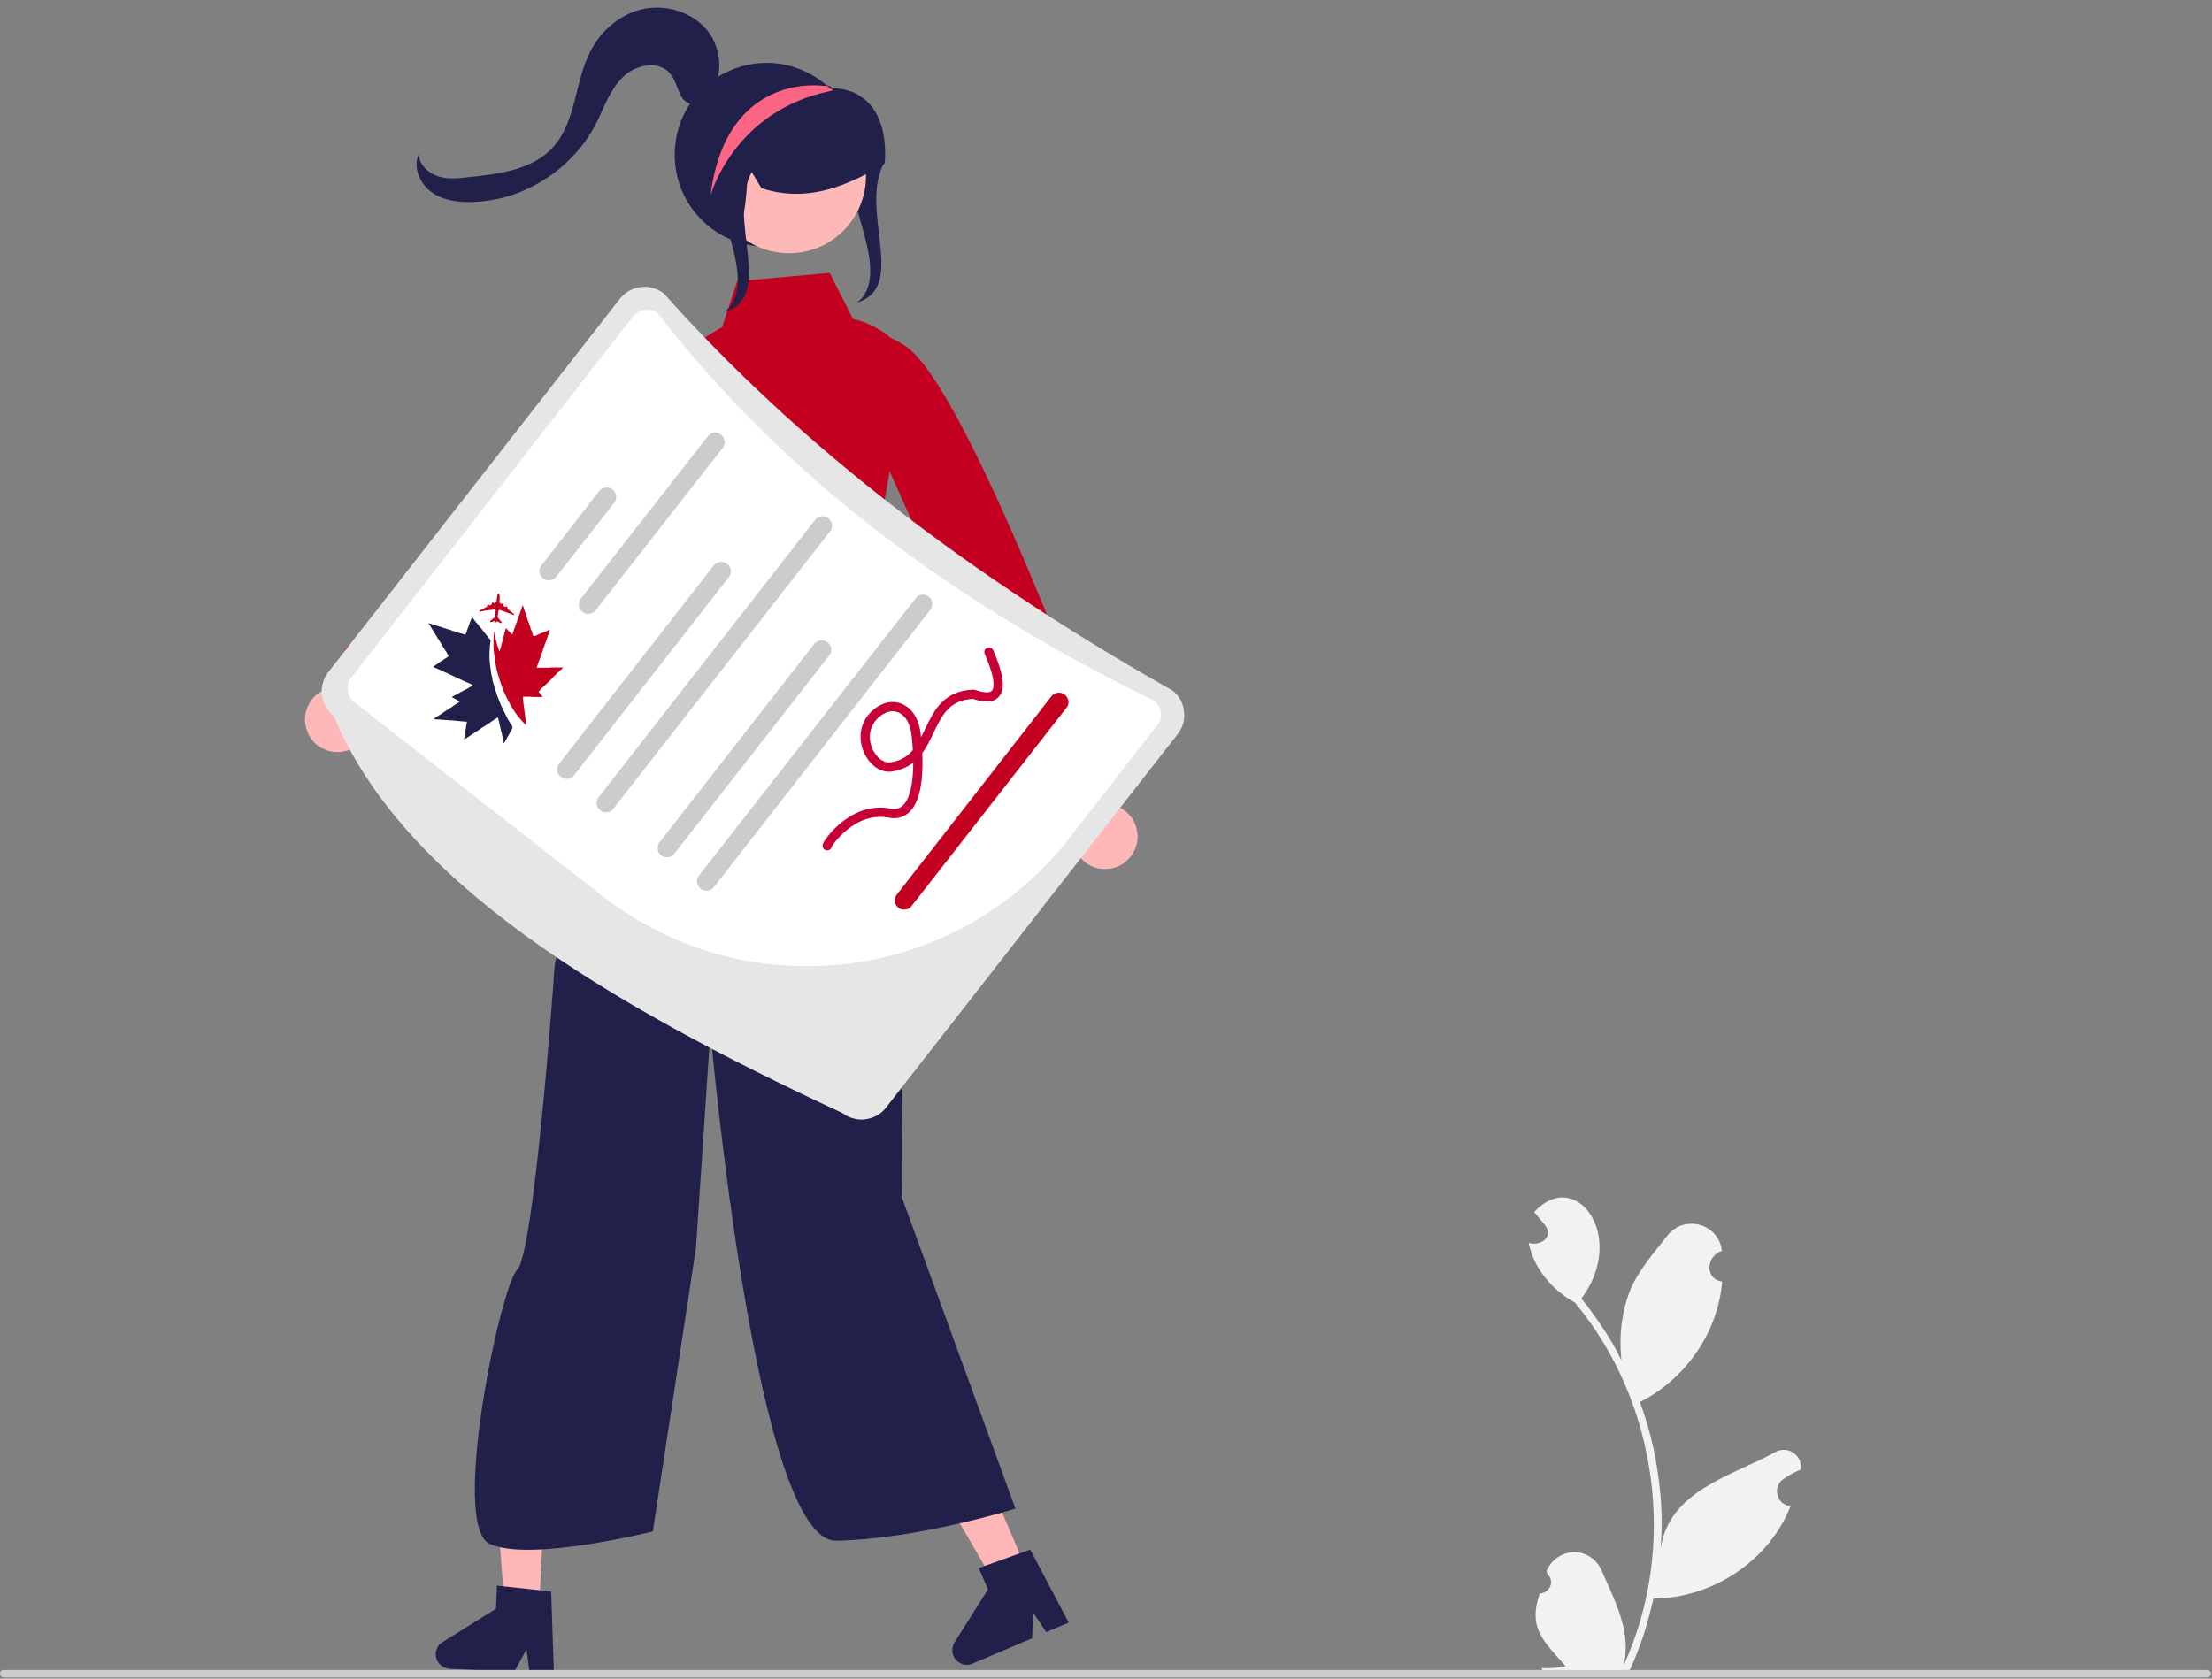 <svg version="1.2" xmlns="http://www.w3.org/2000/svg" viewBox="0 0 718 545" width="718" height="545">
	<rect x="0" y="0" width="718" height="545" fill="#808080" stroke="none"/>
	<style>
		.s0 { fill: #20204b } 
		.s1 { fill: #ffb8b8 } 
		.s2 { fill: #c40021 } 
		.s3 { fill: #ffb6b6 } 
		.s4 { fill: #f2f2f2 } 
		.s5 { fill: #e6e6e6 } 
		.s6 { fill: #ffffff } 
		.s7 { fill: #cccccc } 
		.s8 { fill: #fd6584 } 
		.s9 { fill: none;stroke: #c40021;stroke-width: 4.5 } 
		.s10 { fill: #20204b } 
		#paper{
			overflow: hidden;
		}
		#signature{
			stroke-linecap: round;
    		stroke-linejoin: round;
			stroke: #c80038;
			stroke-width: 3;
			stroke-dashoffset: 320;
			stroke-dasharray: 160;
		}
	</style>
	<path class="s0" d="m287.2 52.5c-8.8 15.1 7.7 40.5-8.9 45.7l1.4-1.3c10-12.3-10.9-38.4-0.9-50.7q0.6-0.7 1.1-1.4 0.5-0.7 1-1.5 0.5-0.7 1-1.5 0.4-0.8 0.9-1.6"/>
	<path class="s1" d="m369.1 273.5c0.3-1.5 0.2-3-0.2-4.5-0.3-1.5-1-2.9-2-4.1-1-1.2-2.2-2.1-3.6-2.8-1.4-0.7-2.9-1-4.4-1l-21.6-62.8-12 15.2 22.9 58.7c0.1 2.6 1.2 5 3 6.8 1.8 1.9 4.2 3 6.8 3.1 2.6 0.2 5.2-0.6 7.2-2.2 2-1.6 3.4-3.8 3.9-6.4z"/>
	<path class="s2" d="m274.1 121.9c0 0-0.7-22.7 19.6-9.7 20.3 13 64.6 135 64.6 135l-22 11.9-50-111.6z"/>
	<path class="s3" d="m334 511.5l-10.1 4.3-21.6-37.1 15-6.4z"/>
	<path class="s0" d="m346.9 526.8l-7.3 3.1-4.2-6.3-0.4 8.3-19.3 8.2c-0.9 0.4-2 0.5-2.9 0.3-1-0.3-1.9-0.8-2.6-1.6-0.6-0.7-1-1.7-1.1-2.7 0-1 0.2-2 0.7-2.8l10.9-17.3-3-6.9 16.7-6z"/>
	<path class="s3" d="m174.9 524.1l-11-0.6-3.2-42.8 16.3 0.8z"/>
	<path class="s0" d="m179.8 543.5l-7.9-0.4-1-7.6-4 7.3-21-1c-1-0.1-2-0.4-2.7-1.1-0.8-0.6-1.4-1.5-1.6-2.4-0.3-1-0.2-2 0.2-3 0.3-0.9 1-1.7 1.9-2.2l17.3-10.8 0.3-7.5 17.6 1.9z"/>
	<path class="s4" d="m499.8 517.3c0.7 0 1.4-0.2 2-0.6 0.6-0.4 1.1-1 1.4-1.7 0.3-0.6 0.3-1.4 0.2-2.1-0.2-0.7-0.6-1.4-1.1-1.9q-0.2-0.5-0.3-0.9c0.7-1.8 1.9-3.3 3.5-4.4 1.5-1.1 3.4-1.7 5.3-1.8 1.9 0 3.8 0.5 5.4 1.6 1.6 1 2.8 2.5 3.6 4.2 4.3 9.9 9.9 20.1 7.2 31 17.6-38.2 11.1-85.5-15.8-117.8-7.3-4-13.4-11.1-15-19.4 3.7 1.2 8.2-1.8 5.4-5.6q-1.8-2.2-3.6-4.4c13.6-14.8 30.3 8.1 15.3 28.1q1.9 2.3 3.6 4.7 1.8 2.4 3.4 4.9 1.7 2.5 3.2 5.1 1.5 2.6 2.8 5.3-0.3-2.9-0.3-5.7 0-2.8 0.3-5.7 0.4-2.8 1-5.6 0.7-2.7 1.7-5.4c2.7-6.6 7.7-12.3 12.2-18 5.5-7.1 16.8-3.9 17.7 4.9-5.1 1.7-5.7 9.1 0.1 10-1.3 16.5-12 31.7-26.7 39.1q2.1 5.7 3.6 11.6 1.5 6 2.3 12 0.9 6 1.1 12.1 0.2 6.1-0.3 12.2c2.5-19 22.8-23.8 37-31.5q1.4-0.9 3-0.9 1.7 0 3 0.9c0.9 0.6 1.7 1.4 2.1 2.4 0.4 1 0.6 2.1 0.4 3.1q-0.7 0.3-1.5 0.7-0.7 0.3-1.4 0.7-0.7 0.4-1.4 0.8-0.6 0.4-1.3 0.9c-0.8 0.5-1.5 1.3-1.8 2.3-0.4 0.9-0.4 1.9-0.1 2.9 0.2 1 0.8 1.8 1.5 2.5 0.8 0.6 1.7 1 2.7 1.1-7 17.8-25.4 29.9-44.5 30q-0.7 3-1.5 6-0.8 2.9-1.7 5.8-1 2.9-2.1 5.8-1.1 2.9-2.4 5.6l-28.3 0.3q-0.2-0.5-0.3-0.9 1 0 2 0 1 0 1.9-0.1 1 0 2-0.2 1-0.1 1.9-0.3c-7-8.1-12.4-12.3-8.4-23.7z"/>
	<path class="s0" d="m202.8 246c0 0-22.4 61.1-22.8 67.9-0.4 6.9-6.8 93.3-12.1 98.3-5.4 5.1-21.8 82.9-9 89 12.7 6.1 53-4 53-4l14-92 4.7-70.4c0 0 14.5 165.9 40.8 165.4 26.2-0.4 58.2-10.4 58.2-10.4l-36.7-100.6c0 0 0.5-119-8-143-8.5-24-82.1-0.2-82.1-0.2z"/>
	<path class="s2" d="m269.3 88.6l-30 2.7-4.9 14.9c0 0-25.1 13.8-19.5 20 5.5 6.3-1.3 48.6-1.3 48.6l1.6 34.2c0 0-1.7 23.8-6.6 29.3-5 5.5-17.9 18.9-8.8 12.5 32.1-22.6 88.1-3.6 88.1-3.6l-8-49c0 0 18.1-80.2 11-87-7.2-6.7-14-7.6-14-7.6z"/>
	<path class="s1" d="m111.5 244c1.5-0.3 3-0.9 4.2-1.8 1.3-0.9 2.3-2 3.1-3.4 0.7-1.3 1.2-2.8 1.3-4.3 0.1-1.5-0.1-3.1-0.7-4.5l50.7-43-18.6-5.6-46.3 42.6c-2.4 1.1-4.3 3-5.3 5.4-1.1 2.3-1.2 5-0.4 7.4 0.8 2.5 2.4 4.6 4.6 5.9 2.3 1.3 4.9 1.8 7.4 1.3z"/>
	<path class="s2" d="m240.1 131.6c0 0 10-20.4-13.9-16.9-23.9 3.5-114.4 96.4-114.4 96.4l15.1 19.9 91.6-81.1z"/>
	<path class="s5" d="m201.2 97l-94.7 121.3c-0.8 1-1.4 2.2-1.7 3.5q-0.6 2-0.3 3.9c0.2 1.3 0.6 2.6 1.2 3.7 0.7 1.2 1.5 2.2 2.6 3 22 53.4 87.8 93 165.2 129 1 0.8 2.2 1.4 3.5 1.7 1.2 0.4 2.6 0.5 3.9 0.3 1.3-0.2 2.6-0.6 3.7-1.2 1.2-0.7 2.2-1.5 3-2.6l94.7-121.3c0.8-1.1 1.4-2.2 1.8-3.5 0.3-1.3 0.4-2.6 0.2-3.9-0.1-1.3-0.5-2.6-1.2-3.8-0.6-1.1-1.5-2.1-2.5-2.9-65-36.7-120.8-79.2-165.2-129-1.1-0.8-2.3-1.4-3.5-1.7-1.3-0.4-2.6-0.5-4-0.3-1.3 0.1-2.5 0.6-3.7 1.2-1.1 0.7-2.1 1.5-3 2.6z"/>
	<path id="paper" class="s6" d="m375.6 235.5l-28.8 37c-8.7 11.1-19.5 20.3-31.8 27.3-12.3 6.9-25.8 11.4-39.9 13.1-14 1.7-28.2 0.7-41.8-3-13.6-3.8-26.3-10.2-37.5-18.8l-80.8-63.1q-0.9-0.7-1.4-1.7-0.6-1-0.7-2.1-0.2-1.1 0.1-2.2 0.3-1.1 1-2l91.5-117.3q0.7-0.9 1.7-1.4 1-0.6 2.1-0.7 1.2-0.2 2.3 0.1 1.1 0.4 2 1.1c40.8 52.7 95.5 93.8 161.1 125.7q0.9 0.7 1.4 1.7 0.6 1 0.7 2.1 0.2 1.1-0.1 2.2-0.4 1.1-1.1 2z"/>
	<path class="s7" d="m199.4 163.2l-18.8 24q-0.8 1.1-2.1 1.2c-0.8 0.1-1.6-0.1-2.2-0.6-0.6-0.5-1.1-1.3-1.2-2.1-0.1-0.8 0.2-1.6 0.7-2.2l18.7-24.1c0.5-0.6 1.3-1 2.1-1.1 0.8-0.1 1.6 0.1 2.2 0.6 0.7 0.5 1.1 1.2 1.2 2 0.1 0.8-0.1 1.7-0.6 2.3z"/>
	<path class="s7" d="m234.6 145.4l-41.3 52.8c-0.5 0.6-1.2 1-2 1.1-0.8 0.1-1.6-0.1-2.2-0.6-0.7-0.5-1.1-1.2-1.2-2-0.1-0.8 0.1-1.6 0.6-2.3l41.3-52.8c0.5-0.6 1.2-1.1 2-1.2 0.8-0.1 1.6 0.2 2.2 0.7 0.7 0.5 1.1 1.2 1.2 2 0.1 0.8-0.1 1.6-0.6 2.3z"/>
	<path class="s7" d="m236.8 187.1l-50.7 64.9c-0.5 0.5-1.2 0.8-2 0.9-0.7 0-1.5-0.2-2.1-0.7-0.6-0.4-1-1.1-1.1-1.8-0.1-0.8 0-1.5 0.4-2.2l50.6-64.9c0.6-0.5 1.3-0.8 2-0.9 0.8 0 1.5 0.2 2.1 0.7 0.6 0.4 1 1.1 1.2 1.8 0.1 0.8-0.1 1.6-0.4 2.2z"/>
	<path class="s7" d="m269.6 172.3l-70.7 90.5c-0.5 0.6-1.2 0.9-2 0.9-0.7 0.1-1.5-0.1-2.1-0.6-0.5-0.5-0.9-1.1-1.1-1.9-0.1-0.7 0-1.5 0.4-2.1l70.7-90.6c0.5-0.5 1.2-0.8 2-0.9 0.7 0 1.5 0.2 2.1 0.7 0.6 0.4 1 1.1 1.1 1.8 0.1 0.8 0 1.5-0.4 2.2z"/>
	<path class="s7" d="m269.4 212.5l-50.7 64.9c-0.5 0.6-1.2 0.9-2 0.9-0.7 0.1-1.5-0.1-2.1-0.6-0.6-0.5-1-1.1-1.1-1.9-0.1-0.7 0-1.5 0.4-2.1l50.6-64.9c0.6-0.5 1.3-0.9 2-0.9 0.8-0.1 1.5 0.2 2.1 0.6 0.6 0.5 1 1.2 1.2 1.9 0.1 0.7 0 1.5-0.4 2.1z"/>
	<path class="s2" d="m346.4 229.5l-50.7 64.9c-0.5 0.6-1.2 0.9-2 0.9-0.7 0.1-1.5-0.1-2.1-0.6-0.6-0.5-1-1.1-1.1-1.9-0.1-0.7 0-1.5 0.4-2.1l50.6-64.9c0.6-0.5 1.3-0.9 2-0.9 0.8-0.1 1.5 0.2 2.1 0.6 0.6 0.5 1 1.2 1.2 1.9 0.1 0.7 0 1.5-0.4 2.1z"/>
	<path class="s7" d="m302.2 197.7l-70.7 90.6c-0.5 0.5-1.2 0.8-2 0.9-0.7 0-1.5-0.2-2-0.6-0.6-0.5-1-1.2-1.2-1.9-0.1-0.8 0-1.5 0.4-2.2l70.7-90.5c0.5-0.6 1.2-0.9 2-0.9 0.7-0.1 1.5 0.1 2.1 0.6 0.6 0.5 1 1.1 1.1 1.9 0.1 0.7 0 1.5-0.4 2.1z"/>
	<path class="s0" d="m219 50.2c0 10 4.9 19.2 13.1 24.8 8.2 5.5 18.6 6.6 27.8 2.9 9.2-3.7 16-11.7 18.1-21.4 2-9.7-0.9-19.8-7.7-26.9l-0.2-0.2q-0.3-0.4-0.7-0.7-0.5-0.5-1-0.9c-4.3-3.8-9.6-6.2-15.3-7.1-5.6-0.8-11.4 0-16.6 2.4-5.3 2.3-9.7 6.2-12.8 11-3.1 4.8-4.7 10.4-4.7 16.1z"/>
	<path class="s1" d="m256.1 82.2c-13.8 0-25-11.2-25-25.1 0-13.8 11.2-25 25-25 13.9 0 25 11.2 25 25 0 13.9-11.1 25.1-25 25.1z"/>
	<path class="s0" d="m229.5 63.8c-2.5-11 1.1-23.3 8.8-30.7 1.9-1.8 4.1-3.3 6.4-4.5 2.4-1.2 4.9-2.1 7.5-2.6 2.6-0.5 5.2-0.6 7.8-0.4 2.7 0.2 5.3 0.8 7.7 1.8q1 0.4 1.9 0.8l0.3 0.1v0.1q0.1 0 0.1 0.1 0.1 0 0.1 0.1 0.1 0 0.1 0 0.1 0.1 0.1 0.1 0.1 0 0.2 0 1.6 0 3.2 0.3 1.6 0.3 3.1 0.9 1.5 0.6 2.8 1.6 1.4 0.9 2.5 2.1c3.9 4.2 5.7 11 5.1 19.1v0.3l-0.2 0.1q-1.1 0.7-2.2 1.4-1.1 0.6-2.3 1.3-1.1 0.6-2.3 1.2-1.1 0.6-2.3 1.1c-11 5.2-21 6.2-30.7 3l-0.1-0.1-4.1-6.8c-0.8 4.7-0.4 20.2-5.1 21l-8.3-10.9z"/>
	<path class="s0" d="m244.2 55.5c-8.8 15.1 7.7 40.5-8.9 45.7l1.4-1.3c10-12.3-10.9-38.4-0.9-50.7q0.6-0.7 1.1-1.4 0.5-0.7 1-1.5 0.5-0.7 1-1.5 0.4-0.8 0.9-1.6"/>
	<path class="s8" d="m230.6 63.6c0 0 7.4-27.7 39.2-34.1q0.1 0 0.3-0.1 0.2-0.1 0.3-0.2-0.5-0.3-1-0.5-0.5-0.5-1-0.9l-0.9 0.1c0 0-31.8-5.1-36.9 35.7z"/>
	<path class="s7" d="m0 543.4q0 0.2 0.1 0.4 0.1 0.2 0.2 0.4 0.2 0.2 0.4 0.3 0.3 0.1 0.5 0.1h715.3c0.3 0 0.6-0.2 0.8-0.4 0.2-0.2 0.4-0.5 0.4-0.8 0-0.3-0.2-0.6-0.4-0.9-0.2-0.2-0.5-0.3-0.8-0.3h-715.3q-0.2 0-0.5 0.1-0.2 0.1-0.4 0.2-0.1 0.2-0.2 0.4-0.1 0.2-0.1 0.5z"/>
	<path class="s0" d="m229.3 32.5c5.3-5.8 5.5-15.3 0.9-21.8-4.6-6.4-13.2-9.3-20.9-7.9-7.7 1.5-14.4 7.1-17.8 14.2-5 9.8-4.5 22.4-11.9 30.7-6.6 7.4-17.5 8.8-27.4 9.8-3.4 0.4-6.9 0.8-10.1-0.3-3.1-1-6.1-3.8-6.2-7.1-1.9 4.3 0.4 9.5 4.2 12.3 3.9 2.8 8.8 3.3 13.4 3.2q6.3-0.3 12.2-2.1c3.9-1.3 7.6-3 11.1-5.3 3.5-2.1 6.6-4.8 9.4-7.8 2.9-3 5.2-6.4 7.2-10.1 2.6-5.1 4.5-11.1 8.7-15.2 4.1-4.2 12-5.7 15.6-1 1.8 2.3 2.2 5.4 3.8 7.8 1.8 2.4 6.3 3.1 7.2 0.3"/>
	<g id="logo">
		<path class="s10"  d="m139.2 202.6c0.1 0.1 0.2 0.3 0.3 0.4 0.1 0.2 0.2 0.3 0.3 0.4 0 0.1 0.1 0.2 0.1 0.2 0 0.1 0.1 0.2 0.1 0.2 0 0.1 0.1 0.1 0.1 0.2 0 0.1 0.1 0.2 0.1 0.2 0 0 0.1 0.1 0.2 0.2 0 0.1 0.1 0.2 0.1 0.2q0 0 0.1 0.1c0 0.1 0 0.2 0.1 0.2 0 0.1 0.2 0.3 0.3 0.5 0 0.1 0.1 0.3 0.2 0.3 0 0.1 0.1 0.3 0.2 0.4 0.1 0.2 0.2 0.3 0.3 0.4 0 0.1 0.1 0.2 0.1 0.2 0 0.1 0.1 0.2 0.1 0.2q0.1 0.1 0.1 0.1c0 0.1 0 0.2 0.1 0.2 0.1 0.1 0.1 0.2 0.2 0.3 0 0.1 0.1 0.2 0.1 0.2q0.1 0 0.1 0.1c0 0 0 0.1 0.1 0.2 0.1 0.1 0.2 0.3 0.3 0.5 0.3 0.5 0.4 0.6 0.4 0.7 0.1 0.1 0.1 0.2 0.2 0.2 0 0.1 0 0.2 0.1 0.2 0 0 0.1 0.1 0.1 0.2 0 0.1 0.1 0.2 0.1 0.2 0.1 0 0.1 0.1 0.1 0.2 0 0.1 0.1 0.1 0.1 0.2 0.1 0 0.2 0.1 0.4 0.5 0 0.1 0.1 0.2 0.1 0.2 0.1 0.1 0.2 0.3 0.3 0.4 0.1 0.2 0.2 0.3 0.2 0.4 0 0 0.1 0.1 0.1 0.2 0.3 0.5 0.3 0.6 0.4 0.6 0.1 0 0.1 0.1 0.1 0.2 0 0.2-0.1 0.3-0.4 0.5-0.1 0-0.3 0.2-0.5 0.3-0.1 0.1-0.3 0.2-0.4 0.2-0.1 0.1-0.2 0.2-0.2 0.2 0 0-0.1 0.1-0.2 0.2-0.1 0-0.3 0.1-0.4 0.2-0.2 0.1-0.4 0.3-0.5 0.3-0.1 0.1-0.3 0.2-0.4 0.3-0.1 0.1-0.3 0.3-0.4 0.3-0.1 0.1-0.2 0.1-0.2 0.1-0.1 0.1-0.5 0.4-0.7 0.5-0.1 0-0.2 0.1-0.2 0.2 0 0-0.1 0.1-0.2 0.1q-0.4 0.2 0 0.4c0.2 0 0.7 0.2 1 0.4 0.1 0.1 0.3 0.1 0.5 0.2 0.1 0.1 0.3 0.2 0.5 0.2 0.1 0.1 0.4 0.2 0.6 0.3 0.2 0.1 0.5 0.3 0.6 0.3 0.6 0.3 0.8 0.4 1 0.4 0.1 0.1 0.2 0.2 0.3 0.2 0.2 0.1 0.5 0.2 0.9 0.4 0.1 0.1 0.3 0.1 0.4 0.2 0.1 0.1 0.3 0.1 0.4 0.2 0.2 0.1 0.4 0.2 0.5 0.2 0.2 0.1 0.4 0.2 0.6 0.3 0.1 0 0.3 0.1 0.4 0.2 0.2 0.1 0.6 0.2 0.8 0.4 0.2 0 0.3 0.1 0.9 0.4 0.3 0.1 0.7 0.3 1 0.4 0.1 0.1 0.3 0.2 0.9 0.4 0.3 0.2 0.7 0.3 0.9 0.5 0.2 0 0.3 0.1 0.3 0.1 0.1 0.1 0 0.2-0.2 0.3-0.2 0.1-0.3 0.2-0.7 0.4-0.1 0.1-0.2 0.1-0.2 0.1-0.1 0.1-0.4 0.3-0.8 0.5-0.7 0.3-1.1 0.6-1.4 0.7-0.1 0.1-0.2 0.1-0.3 0.2-0.1 0-0.3 0.1-0.4 0.2-0.2 0.1-0.5 0.3-0.7 0.4-0.1 0-0.2 0.1-0.3 0.2-0.1 0-0.3 0.1-0.4 0.2-0.1 0-0.2 0.1-0.3 0.1-0.3 0.2-0.6 0.3-0.7 0.4-0.1 0.1-0.2 0.1-0.2 0.2-0.1 0-0.1 0.1 0 0.1 0.1 0.1 0.3 0.2 0.5 0.3 0.2 0.1 0.4 0.2 0.6 0.3 0.3 0.2 0.9 0.5 1.1 0.7l0.2 0.1-0.1 0.1c-0.1 0.1-0.2 0.2-0.3 0.2-0.1 0.1-0.3 0.2-0.3 0.2-0.1 0.1-0.3 0.2-0.4 0.2-0.1 0.1-0.2 0.2-0.3 0.2 0 0.1-0.2 0.2-0.3 0.2 0 0.1-0.2 0.2-0.3 0.2-0.1 0.1-0.2 0.2-0.3 0.3-0.1 0-0.2 0.1-0.3 0.2-0.2 0.1-0.4 0.3-0.6 0.3 0 0-0.1 0.1-0.2 0.2-0.1 0.1-0.2 0.2-0.3 0.2-0.1 0.1-0.3 0.2-0.4 0.2 0 0.1-0.2 0.2-0.3 0.2-0.1 0.1-0.2 0.2-0.3 0.2-0.1 0.1-0.2 0.2-0.3 0.2-0.1 0.1-0.2 0.2-0.3 0.2-0.1 0.1-0.2 0.2-0.3 0.3-0.1 0-0.2 0.1-0.3 0.2-0.1 0-0.2 0.1-0.3 0.2-0.1 0-0.3 0.1-0.3 0.2-0.1 0-0.3 0.1-0.4 0.2-0.1 0-0.2 0.1-0.3 0.2-0.1 0.1-0.4 0.3-0.6 0.4-0.1 0-0.2 0.1-0.2 0.1 0 0.1-0.1 0.1-0.2 0.2-0.4 0.1-0.2 0.2 0.8 0.3 0.5 0 1 0 1 0q0.1 0 0.1 0c0 0.1 0.4 0.1 0.5 0.1q0-0.1 0.1 0c0 0 0.4 0 0.4 0q0.1 0 0.1 0c0 0 0.2 0 0.5 0.1 0.2 0 0.4 0 0.4 0 0 0 0.2 0 0.3 0 0.1 0 0.3 0 0.3 0 0 0.1 0.1 0.1 0.3 0.1 0.1 0 0.2 0 0.2 0 0.1 0 0.2 0 0.3 0 0.2 0 0.3 0 0.3 0 0 0 1 0.1 2.1 0.2 1.2 0.1 2.2 0.2 2.2 0.2 0 0 0.1 0 0.3 0 0.4 0 0.4 0 0.2 1 0 0.2-0.1 0.4-0.1 0.5 0 0.2-0.1 0.5-0.1 0.7 0 0.2-0.1 0.5-0.1 0.6 0 0.1 0 0.2-0.1 0.3 0 0.1 0 0.3 0 0.5 0 0.2-0.1 0.4-0.1 0.6 0 0.2-0.1 0.5-0.1 0.7-0.1 0.1-0.1 0.4-0.1 0.6-0.1 0.1-0.1 0.3 0 0.3 0 0 0.1-0.1 0.3-0.2 0.4-0.3 0.7-0.4 1.1-0.7 0.1 0 0.2-0.1 0.3-0.2 0.1 0 0.2-0.1 0.3-0.2 0.1-0.1 0.2-0.1 0.3-0.2 0.1-0.1 0.2-0.2 0.3-0.2 0.1-0.1 0.3-0.2 0.3-0.2 0.2-0.1 0.4-0.3 0.6-0.4 0.1-0.1 0.2-0.1 0.2-0.2 0.1 0 0.2-0.1 0.2-0.1 0.1 0 0.2-0.1 0.3-0.1 0-0.1 0.1-0.1 0.2-0.2 0 0 0.1-0.1 0.2-0.1 0 0 0.1-0.1 0.2-0.1 0.1-0.1 0.2-0.1 0.2-0.2 0 0 0.1-0.1 0.2-0.1 0.1-0.1 0.2-0.1 0.2-0.2q0.1 0 0.1-0.1c0.1 0 0.3-0.1 0.4-0.2 0.2-0.1 0.5-0.3 0.5-0.3 0.1-0.1 0.4-0.3 0.7-0.4 0.2-0.2 0.5-0.4 0.5-0.4 0.2-0.1 0.5-0.3 0.7-0.4 0.1-0.1 0.2-0.2 0.3-0.2 0.1-0.1 0.2-0.2 0.3-0.3 0.1 0 0.2-0.1 0.3-0.2 0.1 0 0.3-0.1 0.3-0.2 0.1 0 0.2-0.1 0.3-0.2 0.1 0 0.3-0.1 0.3-0.2 0.1 0 0.3-0.1 0.4-0.2 0.1-0.1 0.2-0.1 0.2-0.2q0.2-0.1 0.2-0.1c0 0.1 0.3 0.9 0.3 1.1 0 0 0 0.2 0.1 0.3 0 0.2 0.1 0.6 0.2 1 0.2 0.8 0.2 0.8 0.3 1.3 0.1 0.3 0.1 0.5 0.1 0.6 0 0 0.1 0.2 0.1 0.3 0.1 0.3 0.2 0.6 0.4 1.7 0 0.1 0.1 0.4 0.1 0.6 0.1 0.3 0.1 0.5 0.2 0.5 0 0.1 0 0.2 0 0.4 0.1 0.2 0.1 0.3 0.1 0.4q0 0.1 0.1 0.1c0.1 0 0.1 0 0.3-0.3 0.1-0.2 0.2-0.4 0.2-0.5 0.1-0.1 0.1-0.2 0.2-0.3 0 0 0.2-0.3 0.3-0.5 0.1-0.3 0.3-0.6 0.5-0.9 0.1-0.2 0.3-0.5 0.4-0.7 0.1-0.2 0.2-0.5 0.3-0.6 0.1-0.2 0.3-0.4 0.3-0.5 0-0.1 0.1-0.3 0.2-0.4q0.2-0.3 0-0.5c0-0.1-0.2-0.4-0.3-0.6-0.1-0.1-0.1-0.2-0.2-0.2 0 0 0-0.1-0.1-0.2 0-0.1-0.1-0.2-0.2-0.4-0.1-0.1-0.2-0.3-0.2-0.3 0-0.1-0.1-0.3-0.2-0.4-0.1-0.1-0.1-0.2-0.2-0.3 0-0.1-0.1-0.2-0.1-0.2 0 0-0.1-0.2-0.2-0.4-0.1-0.1-0.2-0.4-0.3-0.6-0.4-0.8-1.1-2.1-1.4-2.9-0.2-0.3-0.3-0.6-0.4-0.8 0-0.1-0.1-0.3-0.1-0.3-0.1-0.2-0.4-1-0.4-1.1-0.1 0-0.1-0.1-0.1-0.2-0.1-0.1-0.1-0.2-0.1-0.3q-0.2-0.3-0.6-1.5c0-0.2-0.1-0.4-0.1-0.5-0.1-0.1-0.5-1.3-0.5-1.4 0 0-0.2-0.5-0.3-1.1-0.2-0.6-0.3-1.2-0.4-1.3 0-0.3 0-0.5-0.1-0.9-0.1-0.2-0.1-0.4-0.1-0.4 0-0.1-0.1-0.4-0.2-0.8-0.2-1-0.5-3.7-0.6-4.7 0-0.4 0-0.8 0-0.8 0 0 0-0.2 0-0.5 0-0.2 0-0.4 0-0.5 0-0.2 0-1.6 0.1-1.9 0-0.1 0-0.3 0-0.5 0-0.3 0-0.4 0-0.5 0 0 0.1-0.1 0.1-0.2 0-0.1 0-0.3 0-0.4 0.1-0.5 0.2-0.9 0.1-1 0-0.1-0.1-0.3-0.2-0.4-0.1-0.1-0.2-0.2-0.3-0.3 0-0.1-0.2-0.2-0.3-0.4-0.1-0.1-0.2-0.3-0.3-0.4-0.1-0.1-0.3-0.3-0.4-0.5-0.1-0.1-0.2-0.2-0.3-0.3 0-0.1-0.2-0.2-0.2-0.3-0.1-0.2-0.3-0.4-0.4-0.5-0.3-0.4-0.6-0.8-0.8-1-0.1-0.1-0.3-0.3-0.4-0.4 0-0.1-0.2-0.4-0.4-0.6-0.1-0.1-0.3-0.4-0.4-0.5-0.1-0.1-0.3-0.3-0.4-0.4-0.1-0.2-0.2-0.3-0.3-0.4-0.2-0.3-0.5-0.7-0.7-0.9-0.1-0.2-0.2-0.2-0.3 0.1-0.1 0.2-0.4 1.2-0.5 1.2 0 0 0 0.1-0.1 0.2 0 0.1-0.1 0.3-0.1 0.5-0.1 0.2-0.2 0.4-0.2 0.5 0 0.1-0.1 0.3-0.2 0.5-0.1 0.2-0.1 0.4-0.2 0.5 0 0.1 0 0.2-0.1 0.2 0 0.1 0 0.2-0.1 0.3 0 0.1-0.1 0.3-0.1 0.4-0.1 0.2-0.2 0.4-0.2 0.5q-0.2 0.5-0.4 0.6c0 0-0.1-0.1-0.2-0.1-0.1-0.1-0.2-0.1-0.9-0.3-0.1 0-0.3-0.1-0.4-0.1-0.1 0-0.2-0.1-0.4-0.1-0.2-0.1-0.4-0.2-0.5-0.2-0.1 0-0.2-0.1-0.2-0.1q-0.1 0-0.2 0c0-0.1-0.1-0.1-0.2-0.1-0.1 0-0.2 0-0.2 0 0-0.1-0.1-0.1-0.2-0.1-0.1-0.1-0.2-0.1-0.3-0.1 0 0-0.2-0.1-0.4-0.1-0.1-0.1-0.3-0.2-0.4-0.2-0.1 0-0.3-0.1-0.4-0.1-0.2-0.1-0.4-0.1-0.5-0.2-0.1 0-0.2 0-0.3 0q0 0-0.1-0.1c0 0-0.1 0-0.2-0.1-0.1 0-0.2 0-0.3-0.1-0.1 0-0.2 0-0.2 0q-0.1 0-0.2-0.1c0 0-0.1 0-0.2 0 0 0-0.2-0.1-0.2-0.1-0.1 0-0.3-0.1-0.4-0.2-0.2 0-0.4-0.1-0.5-0.1 0 0-0.2-0.1-0.4-0.1-0.2-0.1-0.4-0.1-0.5-0.2-0.1 0-0.2 0-0.2 0q-0.1 0-0.2-0.1c0 0-0.1-0.1-0.2-0.1-0.1 0-0.2 0-0.2-0.1-0.1 0-0.1 0-0.2 0-0.1 0-0.2 0-0.2-0.1-0.1 0-0.2 0-0.2 0-0.1-0.1-0.2-0.1-0.3-0.1-0.1 0-0.2-0.1-0.4-0.2-0.2 0-0.4-0.1-0.5-0.1q-0.2-0.1-0.2 0-0.1 0 0 0.2z"/>
		<path class="s2" d="m155.6 198.4c0 0.1 0.1 0.2 0.2 0.2 0.1-0.1 0.6-0.1 2.1-0.4 0.7-0.1 1.5-0.2 1.8-0.2 0.8-0.2 1.1-0.2 1.1-0.1 0.1 0 0.1 0.2 0.1 0.4 0 0.2-0.1 0.7-0.1 1.2 0 0.4-0.1 0.7-0.1 0.8 0 0-0.1 0.1-0.2 0.2-0.1 0.1-0.3 0.2-0.4 0.3-0.1 0.1-0.4 0.3-0.5 0.4-0.4 0.3-0.5 0.3-0.5 0.6 0 0.1 0 0.2 0 0.2 0 0 0.2 0 0.5-0.1 0.2 0 0.3-0.1 0.3-0.1 0.1 0 0.2 0 0.4-0.1 0.2 0 0.4-0.1 0.4 0 0.1 0 0.1 0.1 0.1 0.2 0.1 0.1 0.1 0.2 0.2 0.2 0 0 0.1 0 0.1-0.2 0.1-0.2 0.2-0.2 0.5-0.1 0.1 0.1 0.3 0.2 0.5 0.3 0.2 0.1 0.4 0.2 0.5 0.2 0.2 0.1 0.2 0.1 0.2-0.3 0-0.1-0.3-0.4-1-1.3-0.1-0.1-0.2-0.2-0.2-0.3-0.1-0.1 0-1.2 0.1-1.2q0-0.1 0-0.1c0 0 0-0.2 0-0.3 0.1-0.2 0.1-0.3 0.1-0.3 0-0.1 0.1-0.5 0.1-0.5 0 0 0.4 0 0.8 0.2 0.3 0.1 0.7 0.2 0.7 0.3 0.1 0 0.2 0 0.3 0.1 0.1 0 0.2 0 0.2 0 0.1 0 0.2 0.1 0.3 0.1 0.1 0.1 0.2 0.1 0.2 0.1 0.1 0 0.4 0.1 0.7 0.3 0.4 0.1 0.7 0.2 0.7 0.2 0.1 0 0.2 0.1 0.3 0.1 0.1 0.1 0.2 0.1 0.3 0.1 0 0 0.1 0.1 0.2 0.1 0.2 0.2 0.3 0.1 0.3-0.1v-0.1l-1.1-0.9-1.1-0.8v-0.3c0-0.1 0-0.2 0-0.3 0.1-0.1-0.1-0.2-0.3-0.2-0.2 0-0.2 0-0.2 0.1q0 0.1-0.1 0.1c0 0-0.1 0-0.4-0.2-0.3-0.3-0.3-0.2-0.3-0.8v-0.2h-0.2c-0.2 0-0.2 0-0.3 0.1q0 0.1-0.1 0.1c-0.2 0-0.7-0.5-0.7-0.6 0 0 0-0.4 0.1-0.9 0-1.1 0-1.8-0.3-1.9-0.1 0-0.1 0-0.3 0.2-0.1 0.2-0.1 0.4-0.2 0.4 0 0.1 0 0.3 0 0.4-0.1 0.2-0.1 0.5-0.1 0.7-0.1 0.3-0.1 0.4-0.1 0.5 0 0 0 0.1 0 0.2 0 0.1-0.1 0.2-0.1 0.3 0 0.1-0.3 0.3-0.7 0.4-0.2 0.1-0.2 0.1-0.2 0 0-0.2 0-0.2-0.2-0.2-0.3-0.1-0.3 0-0.3 0.3 0 0.3-0.1 0.3-0.5 0.6-0.3 0.1-0.4 0.1-0.5-0.1 0-0.1 0-0.1-0.2-0.1-0.1 0-0.2 0-0.2 0 0 0-0.1 0.1-0.1 0.3 0 0.1 0 0.3-0.1 0.3 0 0.1-0.4 0.3-0.8 0.5-1.7 0.8-1.6 0.8-1.7 1z"/>
		<path class="s2" d="m160.4 205.4c0 0.3-0.1 0.5-0.1 0.6q0 0 0 0c0 0.1 0 0.2 0 0.3 0 0.1 0 0.4-0.1 0.6 0 0.3 0 0.5 0 0.6 0 0.1 0 0.5 0 0.8 0 0.2 0 1.4 0 1.5 0 0 0 0.3 0 0.8 0.1 0.8 0.4 3.9 0.6 4.5 0 0.2 0.1 0.5 0.1 0.6 0 0.1 0.1 0.4 0.1 0.6 0.1 0.2 0.1 0.5 0.1 0.5 0 0.2 0.7 2.9 1 3.6 0 0.2 0.1 0.4 0.1 0.4 0 0.1 0 0.2 0.1 0.3 0 0.1 0.1 0.2 0.1 0.3 0 0 0 0.1 0.1 0.2 0 0.2 0 0.3 0.1 0.3-0.1 0 0.8 2.3 0.9 2.6 0.1 0 0.2 0.3 0.3 0.6 0.2 0.4 1.1 2.3 1.2 2.5 0.1 0.1 0.2 0.3 0.3 0.5 0.1 0.2 0.2 0.3 0.2 0.3 0 0.1 0 0.2 0.1 0.3 0.1 0.1 0.2 0.3 0.2 0.4 0.1 0.1 0.3 0.4 0.5 0.8 0.2 0.3 0.4 0.6 0.4 0.6 0 0.1 0.1 0.2 0.2 0.3 0 0 0.1 0.1 0.1 0.2 0 0 0.2 0.2 0.3 0.4 0.1 0.2 0.3 0.4 0.3 0.5 0.1 0 0.2 0.2 0.2 0.2 0.1 0.1 0.2 0.3 0.4 0.5 0.7 0.9 2.3 2.7 2.5 2.8 0.1 0 0-1-0.2-2.7-0.2-1.4-0.5-3.5-0.6-4.5-0.2-1.6-0.2-1.9-0.1-2q0.1 0 0.2 0c0 0 0.2 0 0.4 0 0.1 0 0.3 0 0.3 0 0 0 0.1 0 0.2 0 0.1 0 0.3 0 0.5 0 0.1 0 0.3 0 0.3 0 0 0 0.6 0 1.4 0.1 0.8 0 1.4 0 1.4 0 0.1 0 0.3 0 0.4 0 0.2 0 0.4 0 0.4 0 0.1 0 0.3 0 0.4 0 0.3 0 0.4 0 0.4-0.1 0 0-0.2-0.3-0.4-0.5-0.2-0.3-0.4-0.5-0.5-0.6 0-0.1-0.1-0.2-0.2-0.3-0.2-0.2-0.2-0.3 0.2-0.6 0.1-0.2 0.4-0.5 0.6-0.7 0.3-0.2 0.6-0.6 0.9-0.8 0.2-0.2 0.6-0.6 0.8-0.8 0.2-0.2 0.6-0.6 0.9-0.8 0.4-0.5 1-1 1.6-1.7 0.2-0.2 0.6-0.5 0.8-0.8 0.3-0.2 0.7-0.6 0.9-0.8 0.8-0.7 1.1-1.1 1.1-1.1 0 0-0.7 0-1.2 0 0 0-0.2 0-0.5 0-0.2 0-0.4 0-0.5 0 0 0-0.4 0-0.9 0-0.8 0-1.1 0-1.3 0.1-0.1 0-0.3 0-0.5 0-0.2 0-0.4 0-0.5 0 0 0-0.5 0-0.9 0-0.8 0-1.1 0-1.3 0-0.4 0-1 0-1 0 0-0.1 0.4-1.2 0.9-2.6 0.5-1.3 0.9-2.4 0.9-2.5 0 0 0-0.2 0.1-0.2 0-0.1 0.1-0.2 0.1-0.3 0 0 0-0.1 0-0.2 0.1-0.1 0.1-0.2 0.1-0.3 0 0 0.1-0.1 0.1-0.2 0.1-0.1 0.1-0.2 0.1-0.2 0-0.1 0-0.2 0.1-0.3 0 0 0.1-0.2 0.1-0.2 0 0 0-0.1 0-0.2 0.1-0.1 0.1-0.2 0.1-0.3 0 0 0.1-0.1 0.1-0.2 0.1-0.1 0.1-0.2 0.1-0.2 0-0.1 0-0.2 0.1-0.3 0-0.1 0.1-0.2 0.1-0.2 0 0 0-0.1 0-0.2 0.1-0.1 0.1-0.2 0.1-0.3 0 0 0.1-0.1 0.1-0.2 0.1-0.1 0.1-0.2 0.1-0.2 0-0.1 0-0.2 0.1-0.3 0-0.1 0.1-0.2 0.1-0.2 0 0 0-0.1 0-0.2 0.1-0.1 0.1-0.2 0.1-0.3 0 0 0.2-0.4 0.3-0.7 0.1-0.3 0.2-0.6 0.2-0.7 0 0 0.1-0.2 0.1-0.3 0.1-0.2 0.1-0.4 0.1-0.4 0 0-0.1 0.1-0.3 0.1q-0.8 0.4-0.8 0.4c0 0-0.1 0-0.2 0.1-0.7 0.3-1 0.4-1 0.4 0 0-0.2 0.1-0.4 0.1-0.2 0.1-0.5 0.3-0.7 0.3-0.2 0.1-0.4 0.2-0.6 0.3-0.1 0-0.2 0.1-0.2 0.1 0 0-0.2 0.1-0.4 0.2-0.3 0.1-0.5 0.2-0.5 0.2-0.2 0.1-0.3-0.1-0.4-0.5 0 0-0.2-0.4-0.3-0.9-0.2-0.5-0.3-0.9-0.4-0.9 0 0 0-0.2-0.1-0.3 0-0.1 0-0.2 0-0.3 0 0-0.1-0.1-0.1-0.2-0.1-0.2-0.1-0.3-0.1-0.3 0 0-0.1-0.1-0.1-0.3-0.1-0.1-0.1-0.2-0.1-0.3 0 0-0.2-0.6-0.5-1.3-0.2-0.7-0.6-2.1-1-3-0.3-1-0.6-1.8-0.6-1.8 0 0-0.1 0.1-0.1 0.2 0 0 0 0.1-0.1 0.2 0 0.1-0.1 0.2-0.1 0.3 0 0 0 0.1-0.1 0.2 0 0.1 0 0.2 0 0.2 0 0.1-0.1 0.2-0.1 0.3-0.1 0.1-0.1 0.2-0.1 0.2 0 0 0 0.1-0.1 0.2 0 0.2-0.1 0.3-0.1 0.3 0 0 0 0.1-0.1 0.2 0 0.1 0 0.2 0 0.3 0 0-0.1 0.1-0.1 0.2-0.1 0.1-0.1 0.2-0.1 0.2 0 0 0 0.2-0.1 0.3 0 0.1-0.1 0.2-0.1 0.2 0 0 0 0.1 0 0.2-0.1 0.1-0.1 0.2-0.1 0.3 0 0-0.1 0.1-0.1 0.2-0.1 0.1-0.1 0.2-0.1 0.2 0 0.1 0 0.2-0.1 0.2 0 0.1-0.1 0.3-0.1 0.3 0 0 0 0.2-0.1 0.4-0.1 0.2-0.2 0.5-0.2 0.5 0 0.1-0.1 0.3-0.2 0.5 0 0.2-0.1 0.4-0.1 0.5 0 0-0.1 0.2-0.2 0.4-0.1 0.2-0.1 0.4-0.2 0.5 0 0.1-0.1 0.3-0.1 0.5-0.1 0.2-0.2 0.4-0.2 0.4-0.1 0.4-0.3 0.8-0.3 0.8-0.1 0.1-0.3-0.1-0.9-0.7-0.2-0.2-0.5-0.6-0.7-0.8-0.2-0.2-0.4-0.4-0.4-0.4q0-0.1-0.1-0.1c0 0.1-0.1 0.5-0.4 1.4 0 0.2-0.1 0.4-0.1 0.5 0 0.1-0.1 0.3-0.1 0.3 0 0.1 0 0.3-0.1 0.4 0 0.2-0.1 0.4-0.1 0.4 0 0.1 0 0.2-0.1 0.4 0 0.2-0.1 0.3-0.1 0.4 0 0.1 0 0.2-0.1 0.4 0 0.1-0.1 0.3-0.1 0.4 0 0 0 0.2-0.1 0.3 0 0.2-0.1 0.4-0.1 0.4 0 0.1-0.1 0.3-0.1 0.4 0 0.2-0.1 0.6-0.3 1-0.1 0.4-0.2 0.8-0.2 0.8-0.1 0-0.2-0.1-0.3-0.5-0.1-0.2-0.2-0.6-0.3-0.8-0.1-0.2-0.1-0.3-0.1-0.4-0.1 0-0.1-0.3-0.2-0.7q-0.4-1.2-0.5-2.2c-0.2-0.8-0.2-0.8-0.2-1.4 0-0.3-0.1-0.5-0.1-0.5 0 0-0.1 0.3-0.1 0.5z"/>
	</g>
	<path xmlns="http://www.w3.org/2000/svg" id="signature" fill-rule="evenodd" class="s9" d="m321 211.7c8.7 19.8-4.2 13.7-5.1 13.7-16.8 0.7-11.4 21.3-26.6 23.6-6.7 1-13.1-11.9-3.8-18.2 4.9-3.3 11-0.7 11.9 7.9 1.8 16.5-0.9 26.8-8.6 25.3-12.2-2.4-20.5 10.2-20.3 10.6">
		<animate id="a1"
			attributeName="stroke-dashoffset"
			dur="2.5s"
			values="160;190;300;320;320"
			keyTimes="0;0.2;0.4;0.45;1"
			repeatCount="indefinite" 
		/> 
	</path>
</svg>
